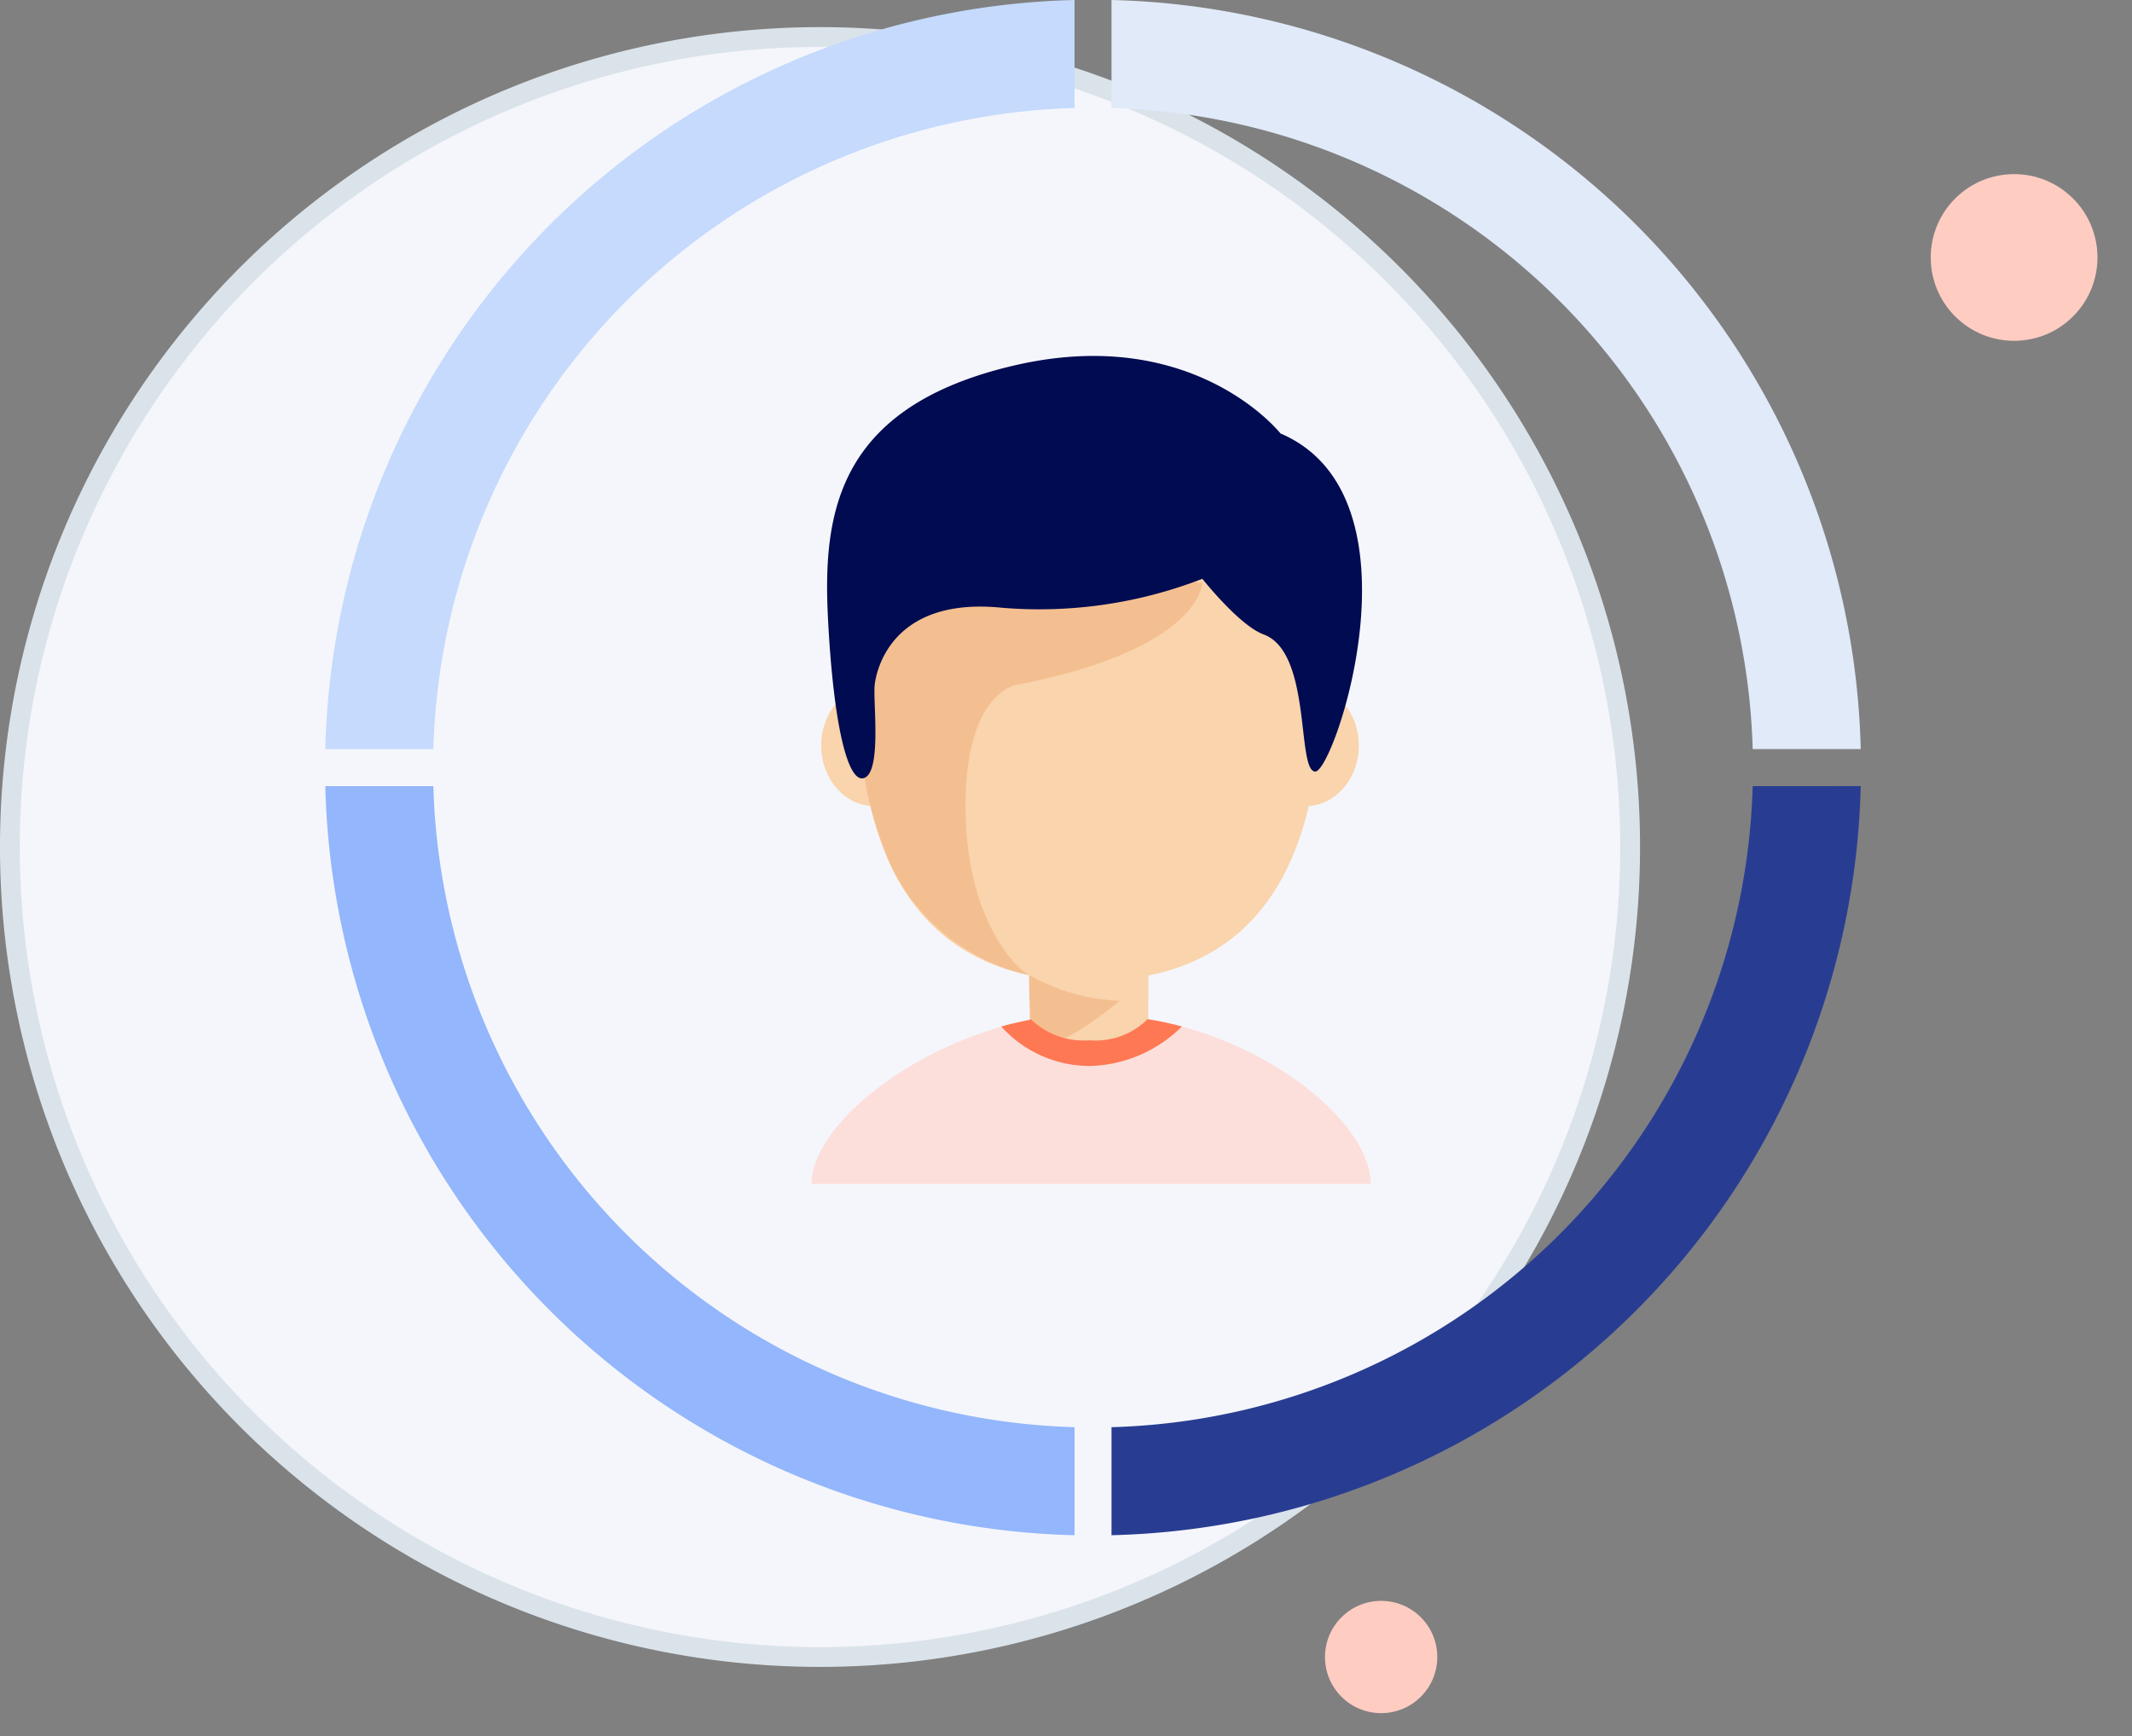 <svg xmlns="http://www.w3.org/2000/svg" width="107.564" height="87.621" viewBox="0 0 107.564 87.621">
  <rect x="0" y="0" width="107.564" height="87.621" fill="#808080" stroke="none"/>
  <g id="Composant_4_1" data-name="Composant 4 – 1" transform="translate(0.495 -6.174)">
    <circle id="Ellipse_210" data-name="Ellipse 210" cx="2.833" cy="2.833" r="2.833" transform="translate(65.18 89.788) rotate(-45)" fill="#ffccc2"/>
    <path id="Tracé_3884" data-name="Tracé 3884" d="M102.7,92.72A40.872,40.872,0,1,1,61.826,51.847,40.872,40.872,0,0,1,102.7,92.72Z" transform="translate(-20.951 -43.804)" fill="#f5f6fb" stroke="#dbe3ea" stroke-miterlimit="10" stroke-width="1"/>
    <g id="Groupe_2937" data-name="Groupe 2937" transform="translate(26.918)">
      <g id="Groupe_2932" data-name="Groupe 2932" transform="translate(13.53 24.135)">
        <g id="Groupe_2931" data-name="Groupe 2931" transform="translate(0.488 4.969)">
          <rect id="Rectangle_475" data-name="Rectangle 475" width="5.928" height="6.764" transform="translate(10.569 25.487)" fill="#f9d4ac"/>
          <path id="Tracé_3885" data-name="Tracé 3885" d="M116.895,114.615s-3.565,3.5-5.935,3.792-.031-1.591-.031-1.591l-.049-2.2Z" transform="translate(-100.398 -88.321)" fill="#f4bf90"/>
          <path id="Tracé_3886" data-name="Tracé 3886" d="M111.375,114.244a9.893,9.893,0,0,0,5.977,1.23v-2.027h-5.977Z" transform="translate(-100.855 -87.961)" fill="#f9d4ac"/>
          <ellipse id="Ellipse_211" data-name="Ellipse 211" cx="2.677" cy="3.055" rx="2.677" ry="3.055" transform="translate(0 11.636)" fill="#f9d4ac"/>
          <ellipse id="Ellipse_212" data-name="Ellipse 212" cx="2.677" cy="3.055" rx="2.677" ry="3.055" transform="translate(21.77 11.636)" fill="#f9d4ac"/>
          <path id="Tracé_3887" data-name="Tracé 3887" d="M122.212,85.125c0-4.952-3.623-8.577-11.716-8.577S98.78,80.171,98.78,85.125s-.845,18,11.716,18S122.212,90.077,122.212,85.125Z" transform="translate(-96.955 -76.548)" fill="#f9d4ac"/>
          <g id="Groupe_2930" data-name="Groupe 2930" transform="translate(5.68 9.09)">
            <g id="Groupe_2928" data-name="Groupe 2928" transform="translate(0.885 3.714)">
              <ellipse id="Ellipse_213" data-name="Ellipse 213" cx="1.268" cy="1.389" rx="1.268" ry="1.389" transform="translate(0 0)" fill="#f9d4ac"/>
              <circle id="Ellipse_214" data-name="Ellipse 214" cx="0.379" cy="0.379" r="0.379" transform="translate(0.336 0.397)" fill="#f9d4ac"/>
            </g>
            <path id="Tracé_3888" data-name="Tracé 3888" d="M104.492,91.368c.6.3,1.563-1.019,3.767.128.4.209.642-1.789-1.721-1.789C104.492,89.708,104.129,91.187,104.492,91.368Z" transform="translate(-104.368 -89.708)" fill="#f9d4ac"/>
            <g id="Groupe_2929" data-name="Groupe 2929" transform="translate(12.455 3.714)">
              <ellipse id="Ellipse_215" data-name="Ellipse 215" cx="1.268" cy="1.389" rx="1.268" ry="1.389" transform="translate(0 0)" fill="#f9d4ac"/>
              <circle id="Ellipse_216" data-name="Ellipse 216" cx="0.379" cy="0.379" r="0.379" transform="translate(0.336 0.397)" fill="#f9d4ac"/>
            </g>
            <path id="Tracé_3889" data-name="Tracé 3889" d="M125.145,91.368c-.6.3-1.563-1.019-3.767.128-.4.209-.642-1.789,1.721-1.789C125.145,89.708,125.507,91.187,125.145,91.368Z" transform="translate(-109.549 -89.708)" fill="#f9d4ac"/>
          </g>
          <path id="Tracé_3890" data-name="Tracé 3890" d="M114.848,103.9c-1.254,0-2.008-.936-2.008-.483s.362,1.314,2.008,1.314,2.008-.861,2.008-1.314S116.1,103.9,114.848,103.9Z" transform="translate(-101.308 -84.82)" fill="#f9d4ac"/>
          <path id="Tracé_3891" data-name="Tracé 3891" d="M114.321,108.466c-1.986,0-3.183-1.091-3.183-.814s.575,1.364,3.183,1.364,3.183-1.088,3.183-1.364S116.308,108.466,114.321,108.466Z" transform="translate(-100.782 -86.154)" fill="#f9d4ac"/>
        </g>
        <path id="Tracé_3892" data-name="Tracé 3892" d="M112.422,117.817c.347.09-.025.063-.025.063a3.669,3.669,0,0,1-2.957,1.1,3.744,3.744,0,0,1-2.97-1.076c.1-.037-.046-.037.05-.069-5.8,1.108-11.084,5.29-11.084,8.293h28.215C123.652,123.037,118.395,118.775,112.422,117.817Z" transform="translate(-95.437 -84.344)" fill="#fcdfdb"/>
        <path id="Tracé_3893" data-name="Tracé 3893" d="M116.256,84.353s-.021,3.346-9.4,5.16c0,0-2.549.369-2.549,6.109,0,6.089,2.9,8.473,3.24,8.539a10.182,10.182,0,0,1-6.945-5.4,18.659,18.659,0,0,1-1.591-6.2C98.824,89.3,100.6,80.848,100.6,80.848l10.221,1.2,5.241,2.309" transform="translate(-96.538 -72.909)" fill="#f4bf90"/>
        <path id="Tracé_3894" data-name="Tracé 3894" d="M116.682,117.808a3.731,3.731,0,0,1-2.931,1.065,3.812,3.812,0,0,1-2.944-1.046c-.511.1-1.019.213-1.512.351a6.021,6.021,0,0,0,4.456,1.993,6.808,6.808,0,0,0,4.657-1.993,16.564,16.564,0,0,0-1.726-.37Z" transform="translate(-99.723 -84.341)" fill="#ff7854"/>
        <path id="Tracé_3895" data-name="Tracé 3895" d="M119.45,73.266s-4.348-5.526-13.386-3.442-9.715,7.519-9.443,12.808,1,8.391,1.854,8.007.411-3.874.5-4.68.906-4.449,6.4-3.9A22.731,22.731,0,0,0,115.507,80.6s1.864,2.357,3.092,2.808c2.452.9,1.648,6.918,2.608,6.918S126.878,76.437,119.45,73.266Z" transform="translate(-95.789 -69.354)" fill="#010b51"/>
      </g>
      <path id="Tracé_3896" data-name="Tracé 3896" d="M65.374,100.782H59.923a38.742,38.742,0,0,0,37.8,37.8V133.13a33.293,33.293,0,0,1-32.349-32.348Z" transform="translate(-70.923 -54.939)" fill="#93b6fc"/>
      <path id="Tracé_3897" data-name="Tracé 3897" d="M65.374,81.15A33.294,33.294,0,0,1,97.723,48.8V43.35a38.742,38.742,0,0,0-37.8,37.8Z" transform="translate(-70.923 -37.176)" fill="#c5dafc"/>
      <path id="Tracé_3898" data-name="Tracé 3898" d="M149.7,81.15h5.451a38.742,38.742,0,0,0-37.8-37.8V48.8A33.3,33.3,0,0,1,149.7,81.15Z" transform="translate(-88.686 -37.176)" fill="#e1eaf9"/>
      <path id="Tracé_3899" data-name="Tracé 3899" d="M149.7,100.782a33.294,33.294,0,0,1-32.349,32.348v5.451a38.742,38.742,0,0,0,37.8-37.8Z" transform="translate(-88.686 -54.939)" fill="#283d92"/>
    </g>
    <circle id="Ellipse_217" data-name="Ellipse 217" cx="4.206" cy="4.206" r="4.206" transform="translate(95.173 19.166) rotate(-45)" fill="#ffccc2"/>
  </g>
</svg>
